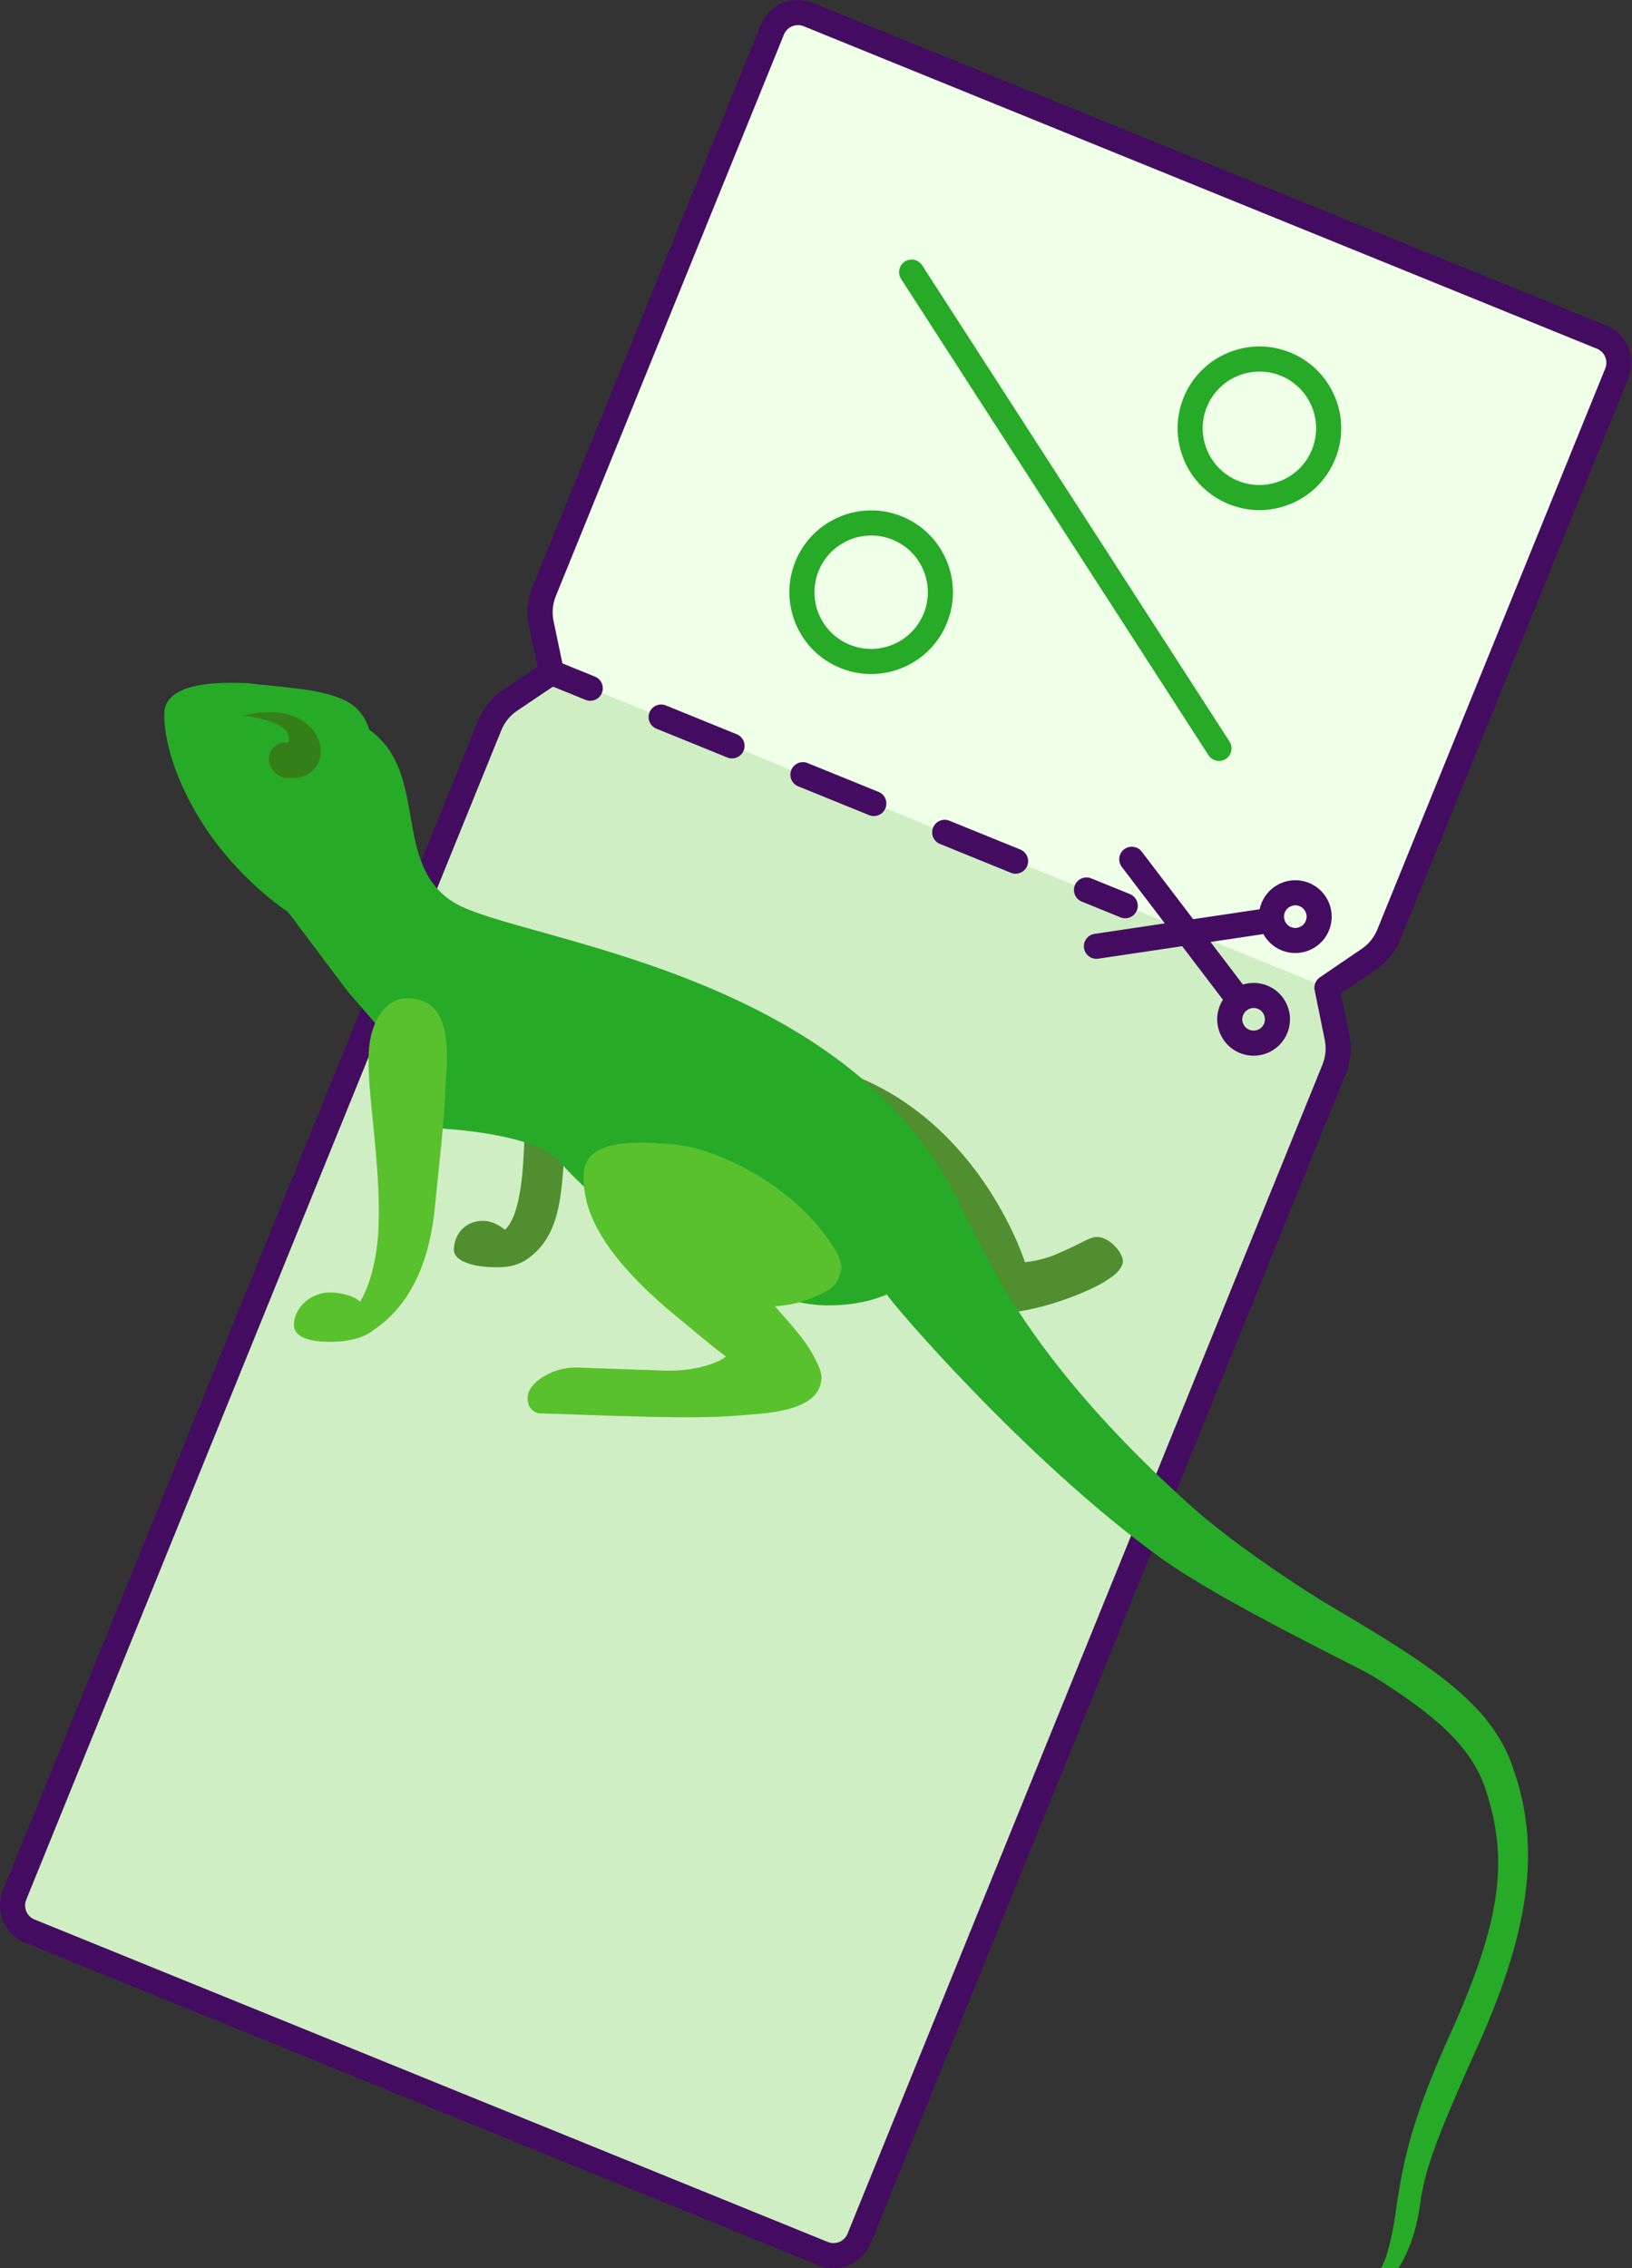 <?xml version="1.0" encoding="UTF-8"?>
<svg width="976px" height="1356px" viewBox="0 0 976 1356" version="1.1" xmlns="http://www.w3.org/2000/svg" xmlns:xlink="http://www.w3.org/1999/xlink">
    <rect x="0" y="0" width="976" height="1356" fill="#333333" stroke="none"/>
    <title>Artboard</title>
    <g id="Artboard" stroke="none" stroke-width="1" fill="none" fill-rule="evenodd">
        <path d="M791.762,581.658 L337.334,396.987 L305.074,418.679 C299.606,422.356 295.36,427.581 292.879,433.686 L8.731,1132.898 C5.29,1141.366 9.365,1151.021 17.833,1154.462 L492.253,1347.258 C500.721,1350.699 510.376,1346.624 513.817,1338.156 L797.833,639.268 C800.288,633.227 800.904,626.597 799.604,620.208 L791.762,581.659 L791.762,581.658 Z" id="Path" fill="#D0EEC3" fill-rule="nonzero"></path>
        <path d="M329.83,402.033 L323.704,372.836 C322.351,366.387 322.953,359.681 325.434,353.577 L461.874,17.833 C465.315,9.365 474.97,5.29 483.438,8.731 L957.858,201.527 C966.326,204.968 970.401,214.623 966.96,223.091 L830.651,558.511 C828.196,564.551 824.012,569.732 818.624,573.404 L793.557,590.484 L329.83,402.034 L329.83,402.033 Z" id="Path" fill="#EFFFE8" fill-rule="nonzero"></path>
        <path d="M498.453,1355.976 C495.443,1355.976 492.385,1355.407 489.429,1354.206 L15.009,1161.41 C9.057,1158.992 4.404,1154.4 1.906,1148.482 C-0.592,1142.563 -0.636,1136.026 1.783,1130.075 L285.93,430.863 C288.984,423.347 294.157,416.982 300.888,412.456 L321.451,398.629 L316.362,374.377 C314.696,366.437 315.43,358.268 318.484,350.754 L454.926,15.009 C457.344,9.058 461.936,4.404 467.855,1.906 C473.772,-0.592 480.309,-0.636 486.262,1.783 L960.682,194.579 C966.634,196.998 971.287,201.589 973.785,207.507 C976.283,213.426 976.327,219.963 973.909,225.914 L837.6,561.334 C834.579,568.766 829.478,575.083 822.848,579.601 L801.902,593.873 L806.955,618.711 C808.554,626.573 807.803,634.657 804.783,642.09 L520.767,1340.978 C516.975,1350.308 507.956,1355.976 498.455,1355.976 L498.453,1355.976 Z M477.206,15.008 C476.012,15.008 474.82,15.247 473.687,15.725 C471.46,16.665 469.732,18.416 468.822,20.656 L332.382,356.4 C330.456,361.138 329.993,366.289 331.044,371.296 L337.17,400.493 C337.797,403.482 336.549,406.553 334.015,408.257 L309.259,424.904 C305.014,427.758 301.753,431.771 299.827,436.511 L15.679,1135.721 C14.769,1137.961 14.785,1140.421 15.725,1142.648 C16.665,1144.875 18.416,1146.603 20.656,1147.513 L495.076,1340.309 C499.699,1342.188 504.989,1339.955 506.868,1335.332 L790.884,636.444 C792.788,631.757 793.262,626.659 792.254,621.702 L786.208,591.979 C785.606,589.019 786.838,585.987 789.334,584.286 L814.4,567.206 C818.581,564.357 821.797,560.374 823.702,555.688 L960.011,220.268 C960.921,218.028 960.905,215.568 959.965,213.341 C959.025,211.114 957.274,209.386 955.034,208.476 L480.614,15.679 C479.513,15.232 478.359,15.008 477.206,15.008 Z" id="Shape" fill="#430C61" fill-rule="nonzero"></path>
        <path d="M352.988,418.947 C352.048,418.947 351.092,418.769 350.167,418.393 L327.006,408.981 C323.169,407.422 321.322,403.047 322.881,399.209 C324.441,395.372 328.816,393.525 332.653,395.084 L355.814,404.496 C359.651,406.055 361.498,410.43 359.939,414.268 C358.755,417.18 355.949,418.946 352.988,418.946 L352.988,418.947 Z" id="Path" fill="#430C61" fill-rule="nonzero"></path>
        <path d="M607.371,522.324 C606.431,522.324 605.475,522.146 604.55,521.77 L562.153,504.541 C558.316,502.982 556.469,498.607 558.028,494.769 C559.588,490.931 563.964,489.085 567.8,490.644 L610.197,507.873 C614.034,509.432 615.881,513.807 614.322,517.645 C613.138,520.557 610.332,522.323 607.371,522.323 L607.371,522.324 Z M522.577,487.865 C521.637,487.865 520.681,487.687 519.756,487.311 L477.359,470.081 C473.522,468.522 471.675,464.147 473.234,460.309 C474.794,456.472 479.17,454.625 483.006,456.184 L525.403,473.413 C529.24,474.972 531.087,479.347 529.528,483.185 C528.344,486.097 525.538,487.863 522.577,487.863 L522.577,487.865 Z M437.783,453.406 C436.843,453.406 435.887,453.228 434.962,452.852 L392.565,435.623 C388.728,434.064 386.881,429.689 388.44,425.851 C390,422.014 394.375,420.167 398.212,421.726 L440.609,438.955 C444.446,440.514 446.293,444.889 444.734,448.727 C443.55,451.639 440.744,453.405 437.783,453.405 L437.783,453.406 Z" id="Shape" fill="#430C61" fill-rule="nonzero"></path>
        <path d="M672.929,548.966 C671.989,548.966 671.033,548.788 670.108,548.412 L646.947,539 C643.11,537.441 641.263,533.066 642.822,529.228 C644.382,525.39 648.758,523.544 652.594,525.103 L675.755,534.515 C679.592,536.074 681.439,540.449 679.88,544.287 C678.696,547.199 675.89,548.965 672.929,548.965 L672.929,548.966 Z" id="Path" fill="#430C61" fill-rule="nonzero"></path>
        <path d="M749.704,631.137 C746.931,631.137 744.156,630.6 741.509,629.524 C736.124,627.336 731.913,623.181 729.653,617.826 C727.392,612.47 727.353,606.555 729.541,601.17 C734.059,590.054 746.779,584.686 757.896,589.202 C763.281,591.39 767.492,595.545 769.753,600.901 C772.013,606.257 772.053,612.172 769.864,617.557 C767.676,622.942 763.521,627.153 758.165,629.413 C755.442,630.563 752.574,631.138 749.704,631.138 L749.704,631.137 Z M749.711,602.599 C747.039,602.599 744.503,604.192 743.437,606.816 C742.757,608.489 742.769,610.327 743.472,611.992 C744.175,613.656 745.483,614.947 747.157,615.627 C748.829,616.307 750.668,616.295 752.333,615.592 C753.997,614.889 755.288,613.581 755.968,611.908 C756.648,610.234 756.636,608.396 755.933,606.732 C755.231,605.068 753.922,603.777 752.248,603.097 C751.417,602.759 750.557,602.599 749.711,602.599 Z" id="Shape" fill="#430C61" fill-rule="nonzero"></path>
        <line x1="741.06" y1="598.016" x2="676.838" y2="513.693" id="Path" fill="#FFF4E2" fill-rule="nonzero"></line>
        <path d="M741.066,605.516 C738.805,605.516 736.57,604.498 735.094,602.56 L670.872,518.237 C668.362,514.942 668.999,510.236 672.294,507.726 C675.589,505.216 680.295,505.853 682.805,509.148 L747.028,593.471 C749.537,596.766 748.901,601.472 745.606,603.982 C744.249,605.016 742.651,605.516 741.067,605.516 L741.066,605.516 Z" id="Path" fill="#430C61" fill-rule="nonzero"></path>
        <path d="M774.617,569.747 C771.893,569.747 769.126,569.232 766.451,568.145 C755.334,563.627 749.965,550.907 754.483,539.79 C759.001,528.672 771.722,523.304 782.838,527.821 C793.955,532.339 799.324,545.059 794.806,556.176 C791.375,564.619 783.214,569.746 774.617,569.746 L774.617,569.747 Z M772.098,554.249 C775.553,555.653 779.505,553.984 780.91,550.53 C782.314,547.076 780.645,543.123 777.191,541.719 C773.736,540.315 769.783,541.984 768.379,545.438 C766.975,548.892 768.644,552.845 772.098,554.249 Z" id="Shape" fill="#430C61" fill-rule="nonzero"></path>
        <line x1="760.538" y1="550.085" x2="655.701" y2="565.706" id="Path" fill="#FFF4E2" fill-rule="nonzero"></line>
        <path d="M655.692,573.207 C652.039,573.207 648.838,570.534 648.283,566.811 C647.673,562.714 650.499,558.898 654.596,558.288 L759.433,542.668 C763.534,542.058 767.346,544.884 767.956,548.981 C768.566,553.078 765.74,556.894 761.643,557.504 L656.806,573.124 C656.431,573.18 656.059,573.207 655.691,573.207 L655.692,573.207 Z" id="Path" fill="#430C61" fill-rule="nonzero"></path>
        <path d="M520.933,402.946 C514.812,402.946 508.593,401.789 502.581,399.347 C490.478,394.429 481.016,385.092 475.935,373.056 C470.854,361.02 470.766,347.727 475.684,335.624 C485.837,310.64 514.423,298.575 539.407,308.727 C564.39,318.88 576.456,347.466 566.304,372.45 C558.594,391.423 540.253,402.946 520.932,402.946 L520.933,402.946 Z M521.037,320.128 C507.641,320.128 494.927,328.116 489.581,341.271 C486.171,349.662 486.233,358.878 489.755,367.223 C493.277,375.567 499.838,382.041 508.229,385.451 C512.396,387.144 516.709,387.946 520.952,387.946 C534.348,387.947 547.062,379.958 552.408,366.803 C559.447,349.482 551.081,329.663 533.76,322.624 C529.593,320.931 525.28,320.129 521.037,320.129 L521.037,320.128 Z" id="Shape" fill="#27AA27" fill-rule="nonzero"></path>
        <path d="M753.188,304.968 C746.955,304.968 740.719,303.76 734.77,301.343 C722.667,296.425 713.205,287.088 708.124,275.052 C703.043,263.016 702.955,249.723 707.873,237.62 C718.026,212.636 746.612,200.571 771.596,210.723 C783.699,215.641 793.161,224.978 798.242,237.014 C803.323,249.05 803.411,262.343 798.493,274.446 C793.575,286.549 784.238,296.012 772.202,301.092 C766.082,303.675 759.636,304.968 753.188,304.968 L753.188,304.968 Z M753.226,222.125 C739.83,222.125 727.116,230.113 721.77,243.268 C718.36,251.659 718.422,260.875 721.944,269.22 C725.466,277.564 732.027,284.038 740.418,287.448 C748.808,290.858 758.024,290.796 766.37,287.274 C774.714,283.752 781.187,277.191 784.597,268.801 C788.007,260.41 787.945,251.194 784.423,242.849 C780.901,234.504 774.34,228.031 765.949,224.621 C761.782,222.928 757.469,222.126 753.226,222.126 L753.226,222.125 Z" id="Shape" fill="#27AA27" fill-rule="nonzero"></path>
        <path d="M729.009,454.896 C726.548,454.896 724.136,453.685 722.701,451.463 L538.874,166.742 C536.627,163.262 537.627,158.62 541.107,156.373 C544.586,154.127 549.229,155.126 551.476,158.606 L735.303,443.327 C737.55,446.807 736.55,451.449 733.07,453.696 C731.812,454.508 730.403,454.896 729.009,454.896 Z" id="Path" fill="#27AA27" fill-rule="nonzero"></path>
        <g id="fogg-72" transform="translate(501.5, 899) rotate(2) translate(-501.5, -899) translate(82, 421)" fill-rule="nonzero">
            <path d="M568.775,313.19 C563.893,313.19 559.986,317.083 545.338,323.896 C535.573,328.762 525.808,329.736 525.808,329.736 C525.808,329.736 494.559,240.193 406.67,217.807 C349.055,203.208 375.421,247.979 375.421,247.979 L408.623,318.056 C408.623,318.056 416.436,347.255 430.107,345.308 C464.286,339.469 477.957,326.816 477.957,326.816 C477.957,326.816 483.817,360.881 508.23,360.881 C532.643,360.881 566.822,345.308 575.611,338.495 C581.47,334.602 584.4,330.709 584.4,326.816 C583.423,320.976 575.601,313.19 568.775,313.19 L568.775,313.19 Z" id="Path" fill="#508E2F"></path>
            <path d="M199.814,175.873 C202.73,200.434 224.11,241.697 224.11,264.294 C224.11,281.978 224.11,311.452 214.392,321.276 C214.392,321.276 208.561,316.364 201.758,316.364 C191.068,316.364 184.265,324.224 184.265,334.048 C184.265,339.943 193.012,343.873 207.589,343.873 C215.364,343.873 223.138,342.89 229.941,336.995 C251.322,319.311 246.462,288.855 249.378,255.452 C250.35,235.802 252.293,219.101 253.265,203.381 C234.791,195.522 217.307,186.68 199.814,175.873 L199.814,175.873 Z" id="Path" fill="#508E2F"></path>
            <path d="M828.485,622.661 C813.847,582.583 774.814,561.079 710.409,525.889 C689.917,514.159 653.811,491.677 630.392,472.127 C560.132,413.478 526.954,366.558 512.316,343.099 C505.485,332.346 489.872,304.977 486.945,299.112 C416.685,158.353 216.64,148.578 177.607,127.074 C138.574,105.569 160.042,49.852 122.961,25.415 C117.106,9.775 106.372,5.865 85.879,2.932 C67.338,0.977 58.556,0.977 48.798,5.09237483e-14 C36.112,5.09237483e-14 2.95827029e-14,5.09237483e-14 2.95827029e-14,19.55 C2.95827029e-14,19.55 -0.97,43.987 21.474,79.177 C44.894,116.321 78.073,135.871 78.073,135.871 L115.154,181.813 L153.211,222.868 L151.26,261.967 C151.26,261.967 226.398,259.035 245.915,279.562 C264.456,300.089 313.247,337.234 363.99,351.896 C379.604,355.806 393.265,359.716 405.951,359.716 C426.443,359.716 440.105,353.851 444.008,351.896 C444.984,354.829 529.881,447.69 612.827,503.407 C650.884,528.822 729.926,563.034 742.612,569.876 C779.693,591.381 802.137,608.976 811.896,634.39 C828.485,678.377 823.606,716.499 793.355,788.834 C773.838,837.708 770.911,860.19 767.983,882.673 C767.008,892.448 766.032,902.222 763.104,913.952 C755.298,947.187 712.361,955.984 712.361,955.984 C712.361,955.984 773.838,958.917 781.645,884.628 C783.597,863.123 791.403,841.618 809.944,795.676 C841.17,721.387 847.025,670.557 828.485,622.661 Z" id="Path" fill="#27AA27"></path>
            <path d="M152.112,184.876 C138.779,184.876 129.255,198.676 129.255,219.376 C129.255,244.019 138.779,283.447 138.779,321.89 C138.779,342.59 134.017,359.347 129.255,367.233 C126.398,364.276 118.779,362.305 112.112,362.305 C99.732,362.305 90.208,372.162 90.208,382.019 C90.208,386.947 94.017,391.876 109.255,391.876 C122.588,391.876 132.112,388.919 137.826,383.99 C159.731,368.219 170.207,341.605 172.112,308.09 C174.016,278.519 175.921,257.819 175.921,234.162 C176.873,213.462 176.873,184.876 152.112,184.876 Z" id="Path" fill="#59C12D"></path>
            <path d="M414.472,330.275 C403.736,310.876 375.434,282.746 332.492,270.137 C326.636,268.197 316.877,266.257 299.31,266.257 C277.839,266.257 260.272,270.137 260.272,286.626 C260.272,306.026 270.031,330.275 311.997,364.224 C329.564,377.804 339.324,385.564 349.083,392.354 C345.179,396.233 330.54,402.053 312.973,402.053 C293.454,402.053 290.526,402.053 260.272,402.053 C248.56,402.053 236.849,408.843 232.945,415.633 C229.041,422.423 232.945,431.153 240.753,430.183 L264.176,430.183 C331.516,430.183 345.179,429.213 374.458,425.333 C399.832,421.453 406.664,412.723 406.664,403.023 C406.664,401.083 405.688,398.173 404.712,396.233 C397.871,381.684 387.135,371.984 377.376,361.314 C387.135,360.344 397.871,357.434 408.606,350.645 C413.486,347.735 415.438,342.885 416.414,337.065 C416.423,336.095 415.448,333.185 414.472,330.275 L414.472,330.275 Z" id="Path" fill="#59C12D"></path>
            <path d="M87.777,25.218 C73.684,10.836 47.376,19.465 47.376,19.465 C47.376,19.465 71.805,21.383 74.623,30.011 C75.563,32.888 74.623,34.805 74.623,34.805 C74.623,34.805 69.926,33.846 66.167,37.681 C59.59,45.351 66.167,54.939 73.684,55.898 C79.321,55.898 84.959,55.898 89.656,51.104 C94.354,47.269 98.113,35.764 87.777,25.218 Z" id="Path" fill="#357F19"></path>
        </g>
    </g>
</svg>